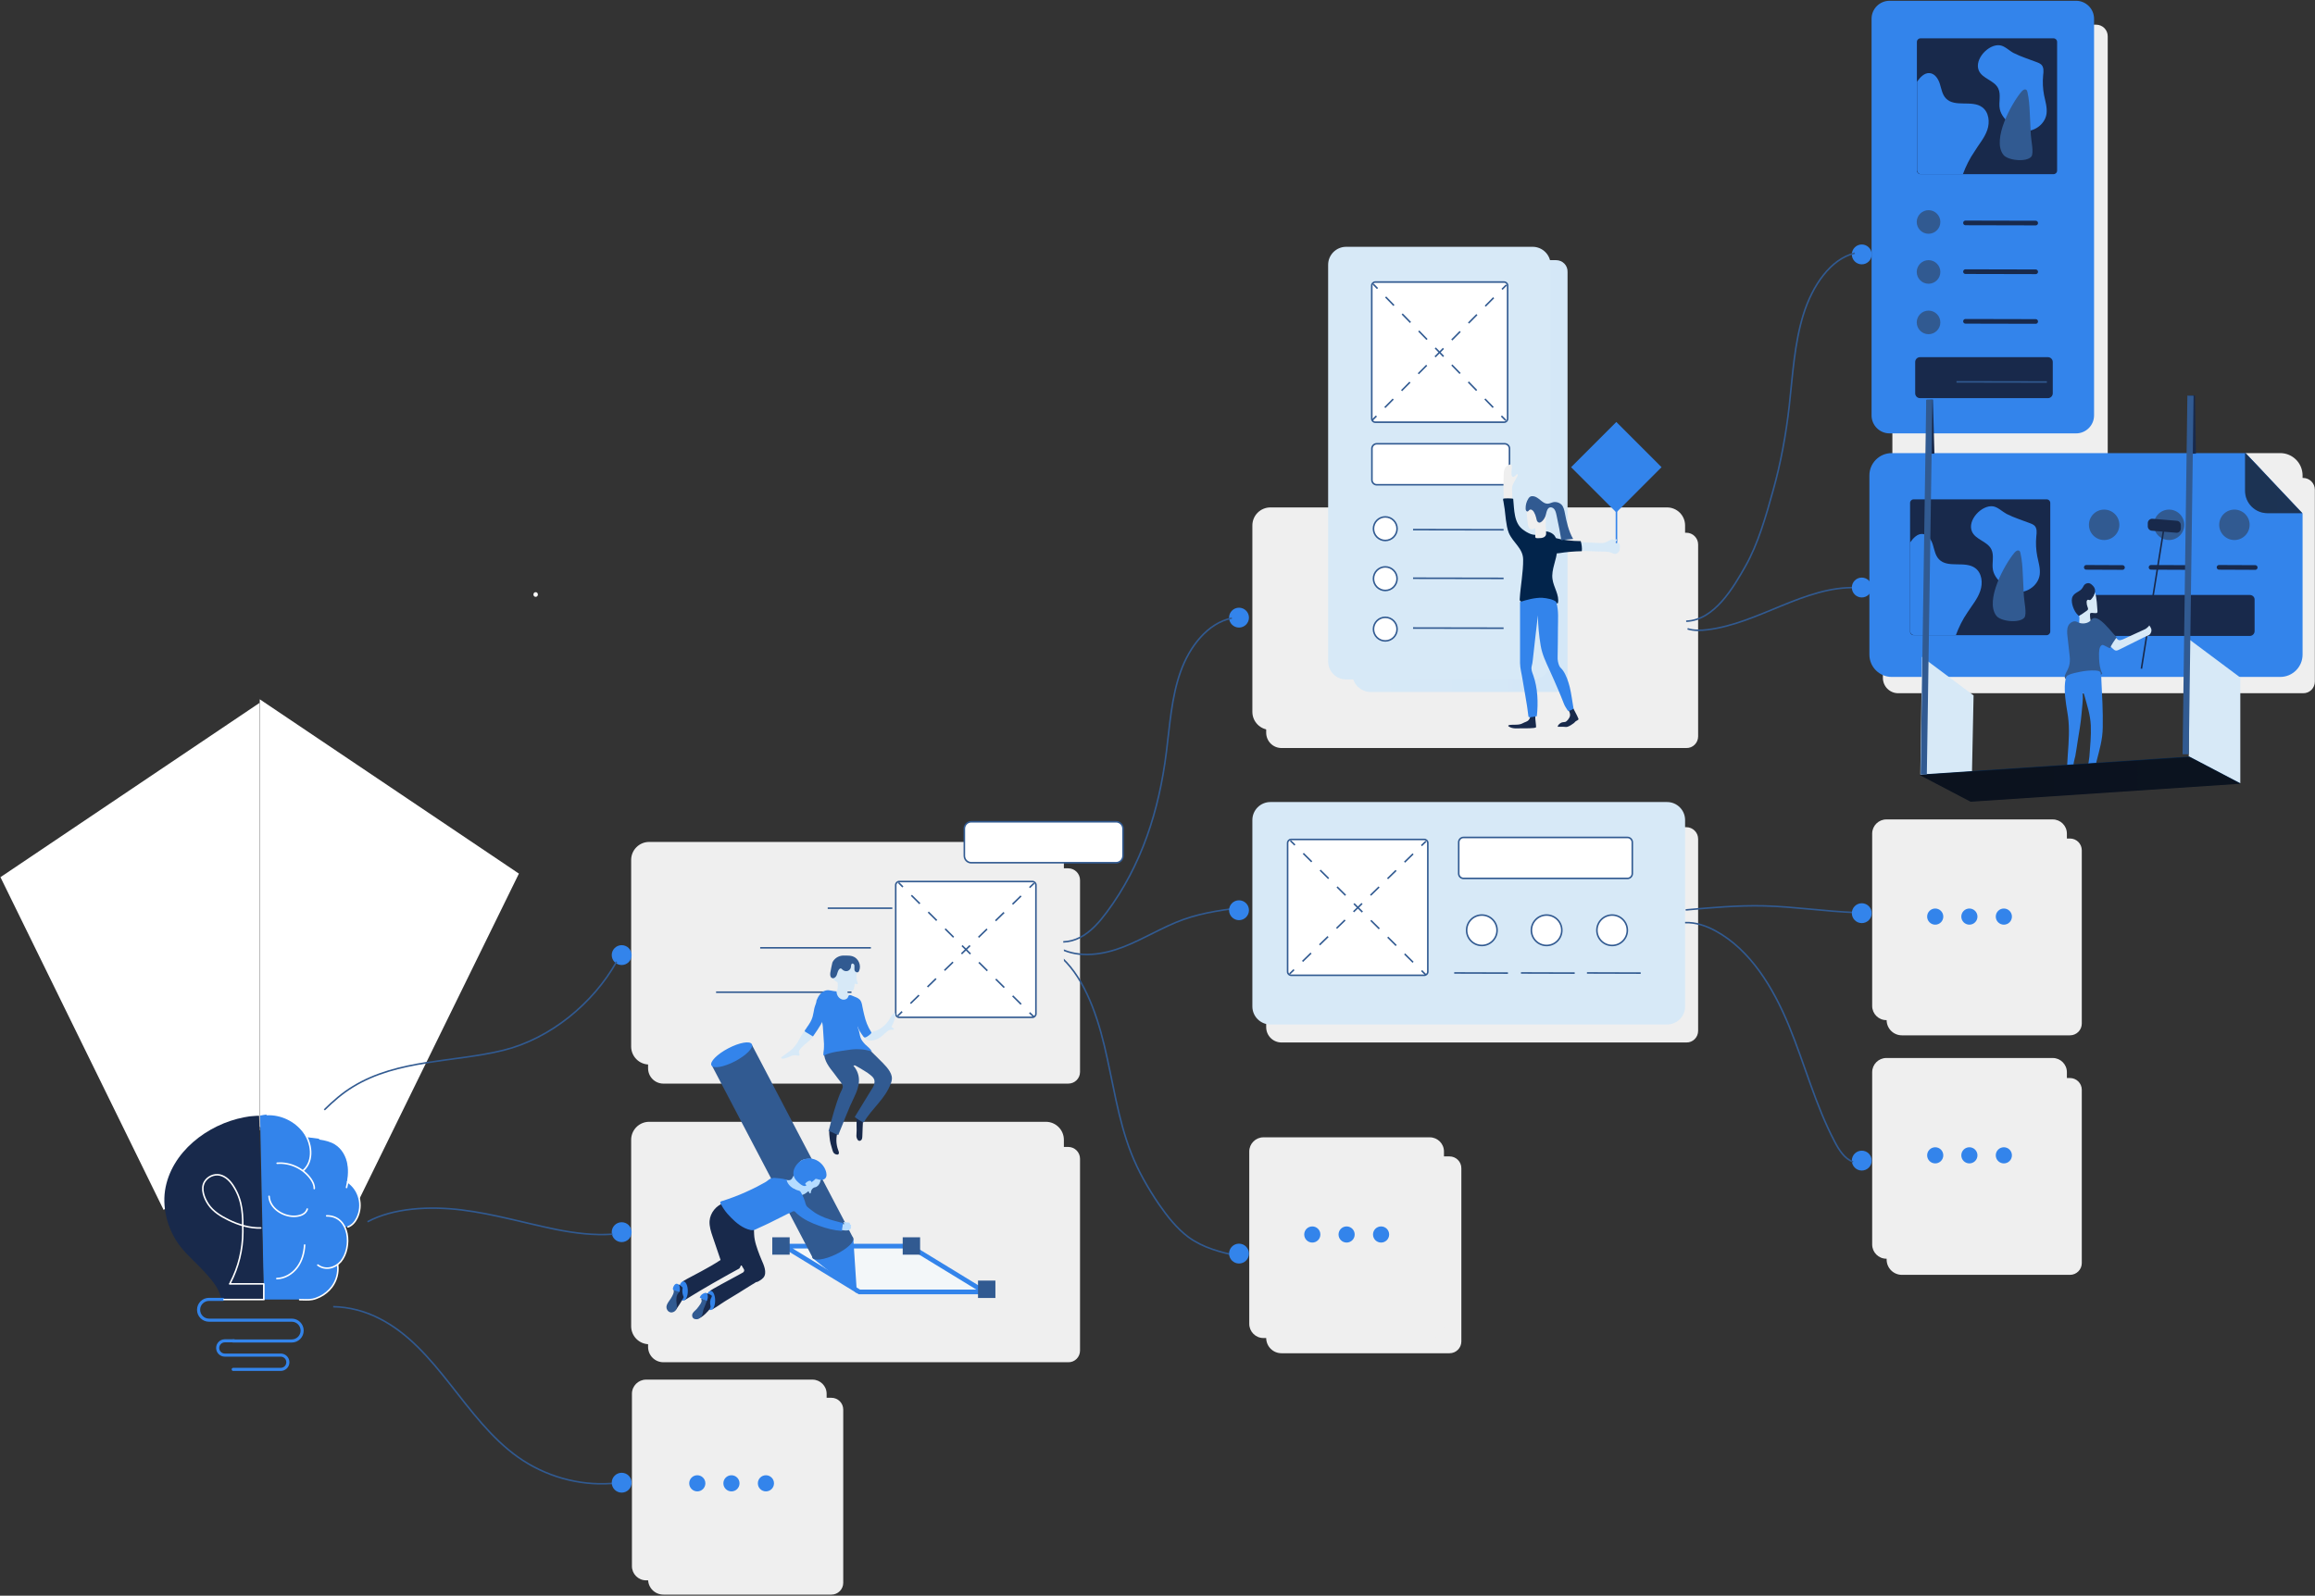 <svg width="1491" height="1028" viewBox="0 0 1491 1028" fill="none" xmlns="http://www.w3.org/2000/svg">
  <rect x="0" y="0" width="1491" height="1028" fill="#333333" stroke="none"/>
  <g clip-path="url(#clip0_1_590)">
    <path d="M229.1 777.2L334.8 561.6L334.2 562.8L167.3 450.5C167.3 451.1 167.3 451.7 167.3 452.3V725.8" fill="url(#paint0_linear_1_590)"/>
    <path d="M1093.7 474.4V350.8C1093.7 346.6 1090.3 343.2 1086.1 343.2H815.5V472C815.5 477.5 819.9 481.9 825.4 481.9H1086.1C1090.3 482 1093.7 478.6 1093.7 474.4ZM695.6 690.6V567C695.6 562.8 692.2 559.4 688 559.4H417.4V688.2C417.4 693.7 421.8 698.1 427.3 698.1H688C692.2 698.1 695.6 694.8 695.6 690.6ZM695.6 870.1V746.5C695.6 742.3 692.2 738.9 688 738.9H417.4V867.7C417.4 873.2 421.8 877.6 427.3 877.6H688C692.2 877.7 695.6 874.3 695.6 870.1ZM543.1 1019.7V908.1C543.1 903.9 539.7 900.5 535.5 900.5H417.4V1017.4C417.4 1022.9 421.8 1027.3 427.3 1027.3H535.5C539.7 1027.3 543.1 1023.9 543.1 1019.7ZM941.2 864.2V752.6C941.2 748.4 937.8 745 933.6 745H815.5V861.9C815.5 867.4 819.9 871.8 825.4 871.8H933.6C937.8 871.8 941.2 868.4 941.2 864.2ZM1340.8 813.7V702.1C1340.8 697.9 1337.4 694.5 1333.2 694.5H1215.1V811.4C1215.1 816.9 1219.5 821.3 1225 821.3H1333.2C1337.4 821.3 1340.8 817.9 1340.8 813.7ZM1340.8 659.4V547.8C1340.8 543.6 1337.4 540.2 1333.2 540.2H1215.1V657.1C1215.1 662.6 1219.5 667 1225 667H1333.2C1337.4 667 1340.8 663.6 1340.8 659.4Z" fill="#EFEFEF"/>
    <path d="M1073.7 470.2H818.2C811.8 470.2 806.6 465 806.6 458.6V338.5C806.6 332.1 811.8 326.9 818.2 326.9H1073.7C1080.1 326.9 1085.3 332.1 1085.3 338.5V458.6C1085.3 465 1080.1 470.2 1073.7 470.2ZM1350 15.9H1226.4C1222.2 15.9 1218.8 19.3 1218.8 23.5V294.1H1357.5V23.5C1357.6 19.3 1354.2 15.9 1350 15.9Z" fill="#EFEFEF"/>
    <path d="M1002.2 167.6H878.6C874.4 167.6 871 171 871 175.2V434C871 440.5 876.3 445.8 882.8 445.8H1002.1C1006.3 445.8 1009.6 442.4 1009.6 438.3V175.3C1009.8 171 1006.4 167.6 1002.2 167.6Z" fill="url(#paint1_linear_1_590)"/>
    <path d="M1490.9 439.1V315.5C1490.9 311.3 1487.5 307.9 1483.3 307.9H1212.7V436.7C1212.7 442.2 1217.1 446.6 1222.6 446.6H1483.3C1487.5 446.7 1490.9 443.3 1490.9 439.1ZM1093.7 664.1V540.5C1093.7 536.3 1090.3 532.9 1086.1 532.9H815.5V661.7C815.5 667.2 819.9 671.6 825.4 671.6H1086.1C1090.3 671.7 1093.7 668.3 1093.7 664.1Z" fill="#EFEFEF"/>
    <path d="M1205.4 267.6V12.1C1205.4 5.7 1210.6 0.5 1217 0.5H1337.1C1343.5 0.5 1348.7 5.7 1348.7 12.1V267.6C1348.7 274 1343.5 279.2 1337.1 279.2H1217C1210.6 279.2 1205.4 274 1205.4 267.6Z" fill="#3384EB"/>
    <path d="M1265.9 143.6L1311.1 143.7M1265.9 175L1311.1 175.1M1265.9 207L1311.1 207.1" stroke="#18294B" stroke-width="3" stroke-linecap="round" stroke-linejoin="round"/>
    <path d="M1236.6 256.5H1319C1320.7 256.5 1322.1 255.1 1322.1 253.4V233.2C1322.1 231.5 1320.7 230.1 1319 230.1H1236.6C1234.9 230.1 1233.5 231.5 1233.5 233.2V253.4C1233.5 255.1 1234.9 256.5 1236.6 256.5Z" fill="#18294B"/>
    <path d="M1242.1 150.6C1246.3 150.6 1249.7 147.197 1249.7 143C1249.7 138.803 1246.3 135.4 1242.1 135.4C1237.9 135.4 1234.5 138.803 1234.5 143C1234.5 147.197 1237.9 150.6 1242.1 150.6Z" fill="#315A91"/>
    <path d="M1242.1 182.8C1246.3 182.8 1249.7 179.397 1249.7 175.2C1249.7 171.003 1246.3 167.6 1242.1 167.6C1237.9 167.6 1234.5 171.003 1234.5 175.2C1234.5 179.397 1237.9 182.8 1242.1 182.8Z" fill="#315A91"/>
    <path d="M1242.1 215.3C1246.3 215.3 1249.7 211.897 1249.7 207.7C1249.7 203.503 1246.3 200.1 1242.1 200.1C1237.9 200.1 1234.5 203.503 1234.5 207.7C1234.5 211.897 1237.9 215.3 1242.1 215.3Z" fill="#315A91"/>
    <path d="M682.8 611.1C695.4 617.4 710.5 615.1 723.6 610C736.7 604.9 748.8 597.2 762.1 592.4C775.5 587.6 789.6 585.9 803.7 584.2M681.4 614.9C697 627.5 705.8 650.8 711.3 673.8C716.8 696.8 720 721 728.4 742.5C733.1 754.6 739.5 765.6 746.4 775.8C752 783.9 758.1 791.5 765.3 796.9C775 804 786.1 806.7 797.1 809.1" stroke="#315A91"/>
    <path d="M1483 306.3C1483 298.3 1476.5 291.9 1468.6 291.9H1446.2L1483 330.8V306.3Z" fill="#EFEFEF"/>
    <path d="M1446.3 291.9H1218.4C1210.4 291.9 1204 298.4 1204 306.3V421.7C1204 429.7 1210.5 436.1 1218.4 436.1H1468.6C1476.6 436.1 1483 429.6 1483 421.7V330.8L1446.3 291.9Z" fill="#3384EB"/>
    <path d="M673.6 866H418.1C411.7 866 406.5 860.8 406.5 854.4V734.3C406.5 727.9 411.7 722.7 418.1 722.7H673.6C680 722.7 685.2 727.9 685.2 734.3V854.4C685.2 860.7 680 866 673.6 866ZM673.6 685.8H418.1C411.7 685.8 406.5 680.6 406.5 674.2V554C406.5 547.6 411.7 542.4 418.1 542.4H673.6C680 542.4 685.2 547.6 685.2 554V674.1C685.2 680.6 680 685.8 673.6 685.8Z" fill="#EFEFEF"/>
    <path d="M1073.7 660H818.2C811.8 660 806.6 654.8 806.6 648.4V528.3C806.6 521.9 811.8 516.7 818.2 516.7H1073.7C1080.1 516.7 1085.3 521.9 1085.3 528.3V648.4C1085.3 654.8 1080.1 660 1073.7 660Z" fill="#D7E9F7"/>
    <path d="M170 837.2H194.6H192.8C195.5 837.2 198.4 837.5 201 837C202.7 836.7 204.3 836 205.8 835.3C208.9 833.8 211.5 831.6 213.5 829C216.5 825 217.9 819.9 217.3 815L217.2 814.5C217.9 814 218.6 813.3 219.2 812.6C221.6 809.7 222.9 806 223.4 802.3C223.9 798.6 224.1 794 222 790.8C222.7 790.5 223.4 790.3 224.2 790C226.8 789 228.6 787 229.8 784.5C231.8 780.5 232.3 775.8 231.1 771.5C230 767.4 227.4 763.7 223.9 761.3H223.8C224.5 757.5 224.7 753.6 224 749.8C223.1 744.7 220.4 739.8 215.8 736.9C212.9 735 209.3 734.1 205.8 733.7H206.1L197.5 732.6H197.4C196.8 731.3 196 730.1 195.2 729C189.8 721.9 180.8 717.5 171.8 718C170.3 718.1 169 718.5 167.5 718.7L170 837.2Z" fill="#3384EB"/>
    <path d="M523.3 1018.1H416.1C411.1 1018.1 407 1014 407 1009V897.9C407 892.9 411.1 888.8 416.1 888.8H523.3C528.3 888.8 532.4 892.9 532.4 897.9V1009C532.4 1014 528.3 1018.1 523.3 1018.1Z" fill="#EFEFEF"/>
    <path d="M105.4 779.5L-0.3 563.9L0.3 565.1L167.2 452.8C167.2 453.4 167.2 454 167.2 454.6V728.1" fill="url(#paint2_linear_1_590)"/>
    <path d="M461.2 639.2H548.4ZM489.6 610.6H560.9ZM533.1 585.1H574.7ZM936.6 626.8L971.2 626.9ZM979.6 626.8L1014.2 626.9ZM1022.1 626.8L1056.7 626.9Z" fill="white"/>
    <path d="M461.2 639.2H548.4M489.6 610.6H560.9M533.1 585.1H574.7M936.6 626.8L971.2 626.9M979.6 626.8L1014.2 626.9M1022.1 626.8L1056.7 626.9" stroke="#315A91"/>
    <path d="M169.9 837.1L142.6 837.2C141.2 830 136.8 825.1 132 819.7C127 814.2 121.3 809.4 116.6 803.6C108.6 793.6 104.4 779.6 106.3 766.9C110.1 742.2 133.7 724.3 157.2 719.8C159.6 719.3 161.9 719 164.3 718.9C165.2 718.8 166.1 718.8 166.9 718.8L169.9 837.1Z" fill="#18294B"/>
    <path d="M178.5 749.4C186.9 748.7 195.5 752.8 200.3 759.7C201.5 761.5 202.5 763.5 202.4 765.7M173.3 770.7C173.7 778.4 182.2 783.7 189.4 783.6C192.6 783.6 196.9 782.5 197.9 778.9M178.3 823.7C183.4 823.6 188.3 820.7 191.4 816.5C194.5 812.4 195.9 807.2 196.2 802.1M204.7 815C209.5 818.6 215.8 817 219.5 812.7C226.9 803.9 225.6 783.2 210.4 783.3M172 718C180.9 717.6 190 721.9 195.4 729C200.7 735.9 202.5 747.6 195.4 754M206 733.7C209.5 734.2 213.1 735.1 216 736.9C220.6 739.8 223.3 744.7 224.2 749.8C225.1 754.9 224.4 760 223.2 765" stroke="white" stroke-linecap="round" stroke-linejoin="round"/>
    <path d="M223.9 761.4C227.5 763.8 230.1 767.5 231.2 771.7C232.4 776 231.9 780.7 229.9 784.7C228.7 787.2 226.7 789.5 224.1 790.4M193 837.3C195.7 837.3 198.6 837.6 201.2 837.1C202.9 836.8 204.5 836.1 206 835.4C209.1 833.9 211.7 831.7 213.7 829.1C216.7 825.1 218.1 820 217.5 815.1" stroke="white" stroke-linecap="round" stroke-linejoin="round"/>
    <path d="M148.3 826.5C153.6 816.4 156.4 805 156.4 793.6C156.4 783.1 156.5 774.2 150.7 764.7C148.6 761.2 145.6 757.9 141.6 757C137.9 756.2 133.8 758 131.8 761.3C129.1 765.8 131.5 771.9 134.2 775.9C137.3 780.5 142.2 783.5 147.1 785.9C153.6 789.1 160.9 791.3 167.9 791.1" stroke="white" stroke-linecap="round" stroke-linejoin="round"/>
    <path d="M664.9 655.4H579.2C577.9 655.4 576.9 654.4 576.9 653.1V570.2C576.9 568.9 577.9 567.9 579.2 567.9H664.9C666.2 567.9 667.2 568.9 667.2 570.2V653.1C667.2 654.3 666.2 655.4 664.9 655.4Z" fill="white" stroke="#315A91"/>
    <path d="M578.7 568.6L581.5 571.4" stroke="#315A91"/>
    <path d="M587 576.8L660.4 649.7" stroke="#315A91" stroke-dasharray="7.66 7.66"/>
    <path d="M663.1 652.4L666 655.2" stroke="#315A91"/>
    <path d="M666 569L663.1 571.8" stroke="#315A91"/>
    <path d="M657.6 577.2L583.8 649" stroke="#315A91" stroke-dasharray="7.64 7.64"/>
    <path d="M581 651.7L578.2 654.5" stroke="#315A91"/>
    <path d="M514 680.1C513.6 680.1 513.2 680 512.8 679.9C509.6 679.3 506.9 682.3 503.8 682C503.5 682 503.1 681.8 503.1 681.5C503.1 681.3 503.3 681.1 503.5 680.9C505.6 679.4 507.7 677.9 509.7 676.3C513.7 673.1 515.1 667.8 518.3 664C519.2 662.9 520.5 661.8 522 662C523.5 662.2 524.5 663.9 524.4 665.4C524.3 666.9 523.4 668.2 522.4 669.3C520.6 671.2 518.4 672.6 516.6 674.5C515.7 675.4 514 677.1 514.7 678.6C514.8 678.8 515 679 515 679.3C515 679.8 514.5 680.1 514 680.1C514.1 680.1 514.1 680.1 514 680.1ZM537.6 639.5C538.1 638.9 538.9 638.6 539.2 637.8C539.8 636.3 539.5 633.7 539.5 632.1C541.6 633.2 543.8 634.3 545.9 635.5C545.8 636.6 545.6 639.5 546.2 640.4C546.8 641.3 547.8 641.2 548.1 642.4C548.6 645 546.1 647.8 543.7 648.5C541.4 649.2 538.6 647.9 537.6 645.7C537.1 644.5 537 643.3 537 642C537 641.7 537 641.4 537 641C537 640.8 537.1 640.6 537.2 640.4C537.3 640.1 537.4 639.8 537.6 639.5Z" fill="#D7E9F7"/>
    <path d="M555.9 720.5C555.7 724.3 555.5 728.2 555.4 732C555.4 732.7 555.3 733.5 555 734.1C554.6 734.7 553.8 735.2 553.1 734.9C552.7 734.7 552.4 734.4 552.2 734C551.7 733.1 551.5 732.2 551.6 731.2C552 727 551.3 723.5 552 719.3C553.7 719.7 554.1 720.1 555.9 720.5ZM534.9 726.4C533.6 728.5 534.1 730.5 534.3 732.8C534.5 735.5 535.3 738.2 536.1 740.8C536.3 741.6 536.6 742.4 537.2 743C537.7 743.5 539.1 744.1 539.8 743.7C540.8 743.1 540.1 741.6 539.8 740.8C538.4 737 538.3 732.7 539.6 728.9C537.6 728 536.6 727.7 534.9 726.4Z" fill="#18294B"/>
    <path d="M562.1 664.7C562.8 664.5 563.6 664.3 564.3 664C566.8 663 569 661.4 570.8 659.4C571.8 658.3 572.6 657.1 573.3 655.9C573.8 654.9 574.5 653.8 575.4 653C576.9 651.7 576.7 654.2 576.5 655C576.2 657 575.4 659.2 574.4 660.9C574.3 661.1 574.2 661.3 574.2 661.5C574.3 662.1 575.3 662.2 575.7 662.7C575.8 662.8 575.8 662.9 575.8 663C575.8 663.1 575.7 663.2 575.6 663.2C575 663.5 574.4 663.4 573.8 663.4C573.2 663.4 572.7 663.6 572.2 663.9C571.1 664.5 570.3 665.5 569.3 666.3C568 667.5 566.4 668.9 564.7 669.5C563.5 670 562.3 670.3 561 670.4C559.7 670.5 558.4 670.1 557.4 669.3C556.8 668.8 556.4 668 556.7 667.3C556.9 666.8 557.5 666.4 558 666.2C559.3 665.4 560.7 665.1 562.1 664.7ZM539.3 626C539.5 625 539.2 623.9 539.5 622.3C539.9 620.5 541.2 618.8 542.7 617.8C543.6 617.1 544.7 616.7 545.9 616.7C548.6 616.6 550.9 619.1 551.6 621.7C552.5 625 551 628.4 551.9 631.6C552.1 632.4 552.5 633.1 552.4 633.9C552.4 634 552.4 634.1 552.3 634.1C552.2 634.1 552.2 634.1 552.1 634.1C551.7 634.1 551.3 633.9 551 633.8C550.9 633.7 550.6 633.6 550.5 633.8C550.5 633.8 550.5 633.9 550.4 634C550.2 635.2 550.3 638.3 548.6 638.2C547.4 638.2 546.2 638.1 545.1 637.6C543.7 637 542.5 636 541.4 635C540.6 634.3 540 633.4 539.2 632.7C538.7 632.3 538 632 537.5 631.6C536 630.3 535.9 629.2 537.6 628.1C538.7 627.3 539.1 626.7 539.3 626Z" fill="#D7E9F7"/>
    <path d="M550.5 719.6C552.5 721.2 554 722.2 556.3 723.1C561.8 713.7 569.9 708.3 573.7 698.1C574.3 696.6 574.7 694.9 574.3 693.3C573.4 689.2 569.1 685.3 566.2 682.4C562.1 678.3 558 674.3 553.9 670.2C553.3 669.6 552.8 669.1 552 668.7C550 667.7 547.6 668.8 545.5 668.8C542.6 668.8 539.8 668.7 536.9 669.6C534.4 670.3 532.2 671.3 531.3 673.8C530.4 676.3 530.5 679.3 531.3 681.9C532.8 686.8 536.7 690.5 539.5 694.6C540.4 695.9 542.7 698.2 542.8 699.8C542.9 701.2 541.5 703.3 541 704.6C537.9 712.4 535.8 720.5 533.7 728.6C533.6 728.8 533.2 729 533.3 728.8C533.4 728.6 533.7 728.6 533.9 728.7C536 729.2 537.2 730.4 539.9 731.2C543.3 723.1 546.3 714.6 550.2 706.7C553.5 699.9 555.1 693.1 549.7 686.6C549.7 686.1 550.2 686.8 550.3 686.3C550.3 685.9 558.1 690.6 558.7 691.1C561.2 693.1 564 694.5 563.1 698.2C562.7 699.9 561.7 701.4 560.7 702.9L550.5 719.6Z" fill="#315A91"/>
    <path d="M519.8 661.7C521.3 659.6 522.7 657.5 523.4 654.9C523.9 653.1 524.1 651.3 524.5 649.5C524.8 648 525.9 646 525.9 644.5C527 641.8 528.8 638.9 531.8 638.1C534.1 637.5 536.2 638.6 538.4 638.7C538.5 638.7 538.6 638.7 538.7 638.8C538.8 638.9 538.8 639 538.8 639.1C538.9 640.5 539.5 641.9 540.5 642.8C541.5 643.8 543 644.3 544.3 643.9C545 643.7 545.5 643.4 545.9 642.9C546.2 642.5 546.4 641.5 546.8 641.2C547.5 640.7 549.2 641.6 549.9 641.9C551.2 642.4 552.4 642.8 553.5 643.8C554.8 644.9 555.1 646.7 555.4 648.3C555.7 650.1 556.2 652 556.6 653.8C557.5 657.8 558.9 661.4 561.1 664.9C561.2 665 561.3 665.2 561.2 665.3C561.2 665.4 561.1 665.5 561.1 665.6C560.4 666.5 559.5 667.2 558.5 667.8C557.6 668.3 556.8 668.8 556.1 667.8C554.5 665.7 553.1 663.6 552.3 661.1C552.3 661.6 552.5 662.2 552.7 662.7C553.5 664.5 553.6 666.5 554.2 668.3C554.7 670 556 671.5 557.2 672.8C558.7 674.3 560.6 675.5 561.5 677.4C561.5 677.3 558.5 676.6 558 676.5C555.9 676 553.5 675.9 551.3 675.9C549.6 675.9 547.9 676.2 546.3 676.4C541.3 677.2 534.9 677.7 530.4 680.1C530.1 678.9 530.6 677.6 530.6 676.4C530.7 675.1 530.7 673.8 530.7 672.5C530.6 669.9 530.3 667.4 530.2 664.8C530 662.7 530.1 660.1 529.3 658.1C529.6 658.8 528 661.1 527.6 661.7C526.4 663.8 524.9 665.7 523.6 667.7C523.6 667.7 519.2 665.1 518.8 664.8C518.6 664.6 518.3 664.5 518.3 664.2C518.3 664 518.4 663.8 518.5 663.6C518.9 663.1 519.4 662.4 519.8 661.7Z" fill="#3384EB"/>
    <path d="M536.1 620.1C537.1 617.9 539.2 616.3 541.5 615.8C542.7 615.5 544 615.6 545.3 615.6C546.6 615.6 548 615.7 549.2 616.1C552.9 617.3 554.9 622 553.3 625.5C553.2 625.7 553.1 626 552.8 626.2C552.1 626.8 550.9 626.2 550.5 625.4C550 624.4 550.6 622.1 550.1 621.4C549 620.1 548.1 620.8 548.1 622.6C548.1 623.9 547.2 625.1 546 625.5C544.8 625.9 543.4 625.5 542.5 624.6C542.2 624.3 542 624 541.6 623.9C541.2 623.8 540.8 624.1 540.5 624.4C539.6 625.4 539.4 626.9 538.9 628.2C538.4 629.5 537 630.7 535.7 630C534.6 629.4 534.6 627.8 534.8 626.5C535.2 624.3 535.6 622.2 536.1 620.1Z" fill="#315A91"/>
    <path d="M634.2 832.3H552L503.7 802.8H585.9L634.2 832.3Z" fill="#F3F7F9"/>
    <path fill-rule="evenodd" clip-rule="evenodd" d="M634.2 832.3H553.5L505.2 802.8H585.9L634.2 832.3Z" stroke="#3384EB" stroke-width="3"/>
    <path d="M484.304 673.206L458.618 686.673L523.773 810.937L549.458 797.47L484.304 673.206Z" fill="#315A91"/>
    <path d="M473.408 683.693C480.598 679.922 485.45 675.002 484.245 672.703C483.04 670.405 476.233 671.597 469.043 675.367C461.852 679.138 457 684.058 458.205 686.357C459.411 688.656 466.217 687.463 473.408 683.693Z" fill="#3384EB"/>
    <path d="M551.9 833.2L523.2 810.4L549.6 798.2L551.9 833.2Z" fill="#3384EB"/>
    <path d="M489.3 825C491.1 823.9 492.6 822.7 492.8 820.3C493.2 816.5 490.4 811.9 489.2 808.5C487.6 804.2 485.9 799.8 485.7 795.2C485.5 790.3 485.9 784.2 481.2 781.2C478.4 779.4 475.7 778.1 473 776.2C470.7 774.5 469.3 774 466.5 774.9C461.4 776.4 457.4 781.3 457 786.6C456.8 790.1 457.9 793.5 459 796.7C460.7 801.7 462.4 806.7 464.1 811.7C460.1 814.4 455.9 816.7 451.7 819C447.8 821.2 443.7 823.1 439.9 825.4C439.8 825.5 439.7 825.5 439.7 825.6C439.6 825.8 439.7 825.9 439.7 826.1C440 827 440.3 828 440.4 828.9C440.5 829.7 440.8 830.5 440.9 831.3C441.1 833.3 441.1 835.2 440.8 837.2C440.7 837.9 441.3 837.4 441.6 837.2C442 836.9 442.5 836.7 442.9 836.4C443.8 835.9 444.6 835.4 445.5 834.8C450 832.1 454.4 829.4 459 826.8C462.3 824.9 465.6 823.1 468.9 821.2C471.2 819.9 473.5 818.7 475.8 817.4C476 817.3 476.2 817.2 476.3 817C476.8 816.4 477.1 815.3 477.4 814.7C477.9 815.7 478.4 816.6 479 817.5C479.6 818.3 479.3 819.3 478.5 819.8C476.8 820.8 475.1 821.7 473.4 822.6C473.3 822.6 473.3 822.7 473.2 822.7C470.8 824 457.5 831.1 457.4 831.6C457.3 831.9 457.8 832.3 457.9 832.5C458.4 833.4 458.5 834.3 458.7 835.3C459.1 837.8 459.2 840.3 458.7 842.8C458.7 842.9 458.5 843.4 458.6 843.5C458.7 843.7 459 843.4 459.2 843.3C459.8 842.9 460.4 842.6 461 842.2C462.2 841.5 463.3 840.7 464.5 839.9C467.9 837.6 471.5 835.6 475 833.4C478.1 831.5 481.2 829.5 484.3 827.6C485.2 827.1 486.1 826.6 486.9 826C487.8 825.9 488.6 825.5 489.3 825Z" fill="#18294B"/>
    <path d="M538.426 808.059C545.683 804.544 550.649 799.801 549.517 797.465C548.386 795.129 541.585 796.084 534.328 799.599C527.071 803.114 522.106 807.857 523.237 810.193C524.369 812.529 531.169 811.574 538.426 808.059Z" fill="#315A91"/>
    <path d="M528.1 761.8C528.4 761 528.5 760.1 529.1 759.4C530.2 758.2 531.8 758.1 531.9 756.1C531.9 755.3 531.7 754.5 531.4 753.8C529.3 749 524.6 745.7 518.9 746.7C517.8 746.9 516.8 747.2 515.9 747.8C513.5 749.6 513.5 752.9 512.3 755.3C511.6 756.6 510.9 757.9 510.1 759.2C509.1 760.9 507 760.3 505.2 759.9C505.2 759.9 505.8 762 506 762.2C506.4 763 506.9 763.6 507.5 764.2C508.2 764.9 509.1 765.9 510.2 766C510.6 766 511 765.9 511.4 766C511.7 766.1 511.9 766.2 512.1 766.4C512.6 766.8 513 767.2 513.3 767.7C513.7 768.2 513.8 768.7 514.2 769.2C514.4 769.5 514.7 769.9 515.1 770C515.5 770.1 516 770 516.4 769.9C518.1 769.4 519.1 768.7 520.4 767.6C520.5 767.5 520.6 767.4 520.7 767.5C520.8 767.5 520.8 767.6 520.9 767.7C521.1 768.1 521.2 769 521.9 768.8C522.4 768.6 522.2 768 522.3 767.7C522.6 766.4 523.4 765.2 524.9 764.9C526.5 764.6 527.7 763.1 528.1 761.8Z" fill="#B6DCFF"/>
    <path d="M518.7 764C518.9 763.9 519.5 763.8 519.3 763.4C519.2 763.2 519.1 763.2 518.9 763.1C518.8 763 518.6 762.9 518.6 762.7C518.6 762.6 518.7 762.5 518.7 762.4C519.3 761.6 521.4 760 522.4 761C522.6 761.2 522.7 761.4 522.6 761.7C523.2 761.2 523.9 760.7 524.5 760.2C524.8 759.9 524.9 759.6 525.3 759.5C526.1 759.3 527.4 760.1 528.3 760.1C534.3 760.4 532.4 754 530.2 751.1C525.2 744.3 515.5 744.8 511.8 752.4C510.1 756 511.1 759.1 514.1 761.7C515 762.5 515.9 763.3 517 763.8C517.6 764 518.2 764.2 518.7 764Z" fill="#3384EB"/>
    <path d="M542.1 792.2C542.1 792.3 542.1 792.4 542.1 792.4C542.1 792.5 542.2 792.5 542.3 792.5C543.8 792.7 545.3 792.9 546.8 792.5C547.1 792.4 547.3 792.2 547.4 792C547.5 791.9 547.6 791.7 547.7 791.7C547.8 791.6 548 791.5 548.1 791.4C548.2 791.3 548.1 791 548.1 790.9C548.1 790.8 548 790.6 548 790.4C548 790 548.4 789.6 548.1 789.2C547.9 789 547.6 789 547.5 788.8C547.5 788.7 547.4 788.6 547.4 788.5C547.4 788.2 547.3 787.8 547 787.7C546.9 787.6 546.7 787.6 546.6 787.6C545.5 787.5 544.3 787.4 543.2 787.3C543.2 787.7 543.4 788.1 543.7 788.4C544.1 788.8 543.6 788.6 543.3 788.6C543 788.5 542.8 788.6 542.6 788.9C542.2 789.6 542.2 791.4 542.1 792.2Z" fill="#B6DCFF"/>
    <path d="M542.3 793C537.2 792.7 532.2 791.4 527.4 789.6C522.6 787.9 517.7 785.7 513.8 782.3C513.6 782.1 513.4 781.9 513.1 781.7C512.7 781.3 512 780.4 511.4 780.3C510.8 780.2 509.8 780.9 509.3 781.1C507.7 781.8 506.2 782.5 504.7 783.3C501.6 784.8 498.6 786.4 495.5 787.9C493.3 789 491 790 488.8 791C486.7 791.9 485.8 792.9 483.3 792.4C478.5 791.4 474.1 787.8 470.8 784.4C469.2 782.8 467.7 781.1 466.4 779.2C465.8 778.4 465.3 777.5 464.8 776.6C464.5 776.1 463.7 775.1 463.9 774.5C464.1 773.8 465.6 773.6 466.2 773.4C467.2 773.1 468.1 772.7 469.1 772.4C474.1 770.7 478.9 768.7 483.7 766.4C486.1 765.3 488.4 764.1 490.7 762.8C491.8 762.2 493.1 761.6 494.1 760.8C494.9 760.2 495.5 759.6 496.6 759.2C497.5 758.9 498.5 758.7 499.5 758.9C501.1 759.1 502.5 759.1 504.1 759.4C505.1 759.6 505.6 759.8 506.6 760C507.2 763.3 510.2 765.6 513.3 766.7C513.8 766.9 514.6 767 515.1 767.3C515.7 767.7 516 768.6 516.4 769.2C517.2 770.7 517.9 772.2 518.4 773.9C518.6 774.7 518.8 775.5 519.1 776.2C519.6 777.4 520.4 777.9 521.3 778.6C522.5 779.5 523.6 780.4 524.9 781.3C529 783.9 533.6 785.5 538.2 786.7C539 786.9 539.8 787.1 540.5 787.3C540.9 787.5 541.3 787.5 541.7 787.6C542.1 787.7 542.5 787.8 543 787.9C542.9 788.1 542.6 789.6 542.6 790.1C542.5 790.5 542.5 790.8 542.4 791.2C542.5 791.2 542.2 793 542.3 793Z" fill="#3384EB"/>
    <path d="M457.7 844C459.302 844 460.6 841.224 460.6 837.8C460.6 834.376 459.302 831.6 457.7 831.6C456.098 831.6 454.8 834.376 454.8 837.8C454.8 841.224 456.098 844 457.7 844Z" fill="#3384EB"/>
    <path d="M440.1 837.9C441.702 837.9 443 835.124 443 831.7C443 828.276 441.702 825.5 440.1 825.5C438.498 825.5 437.2 828.276 437.2 831.7C437.2 835.124 438.498 837.9 440.1 837.9Z" fill="#3384EB"/>
    <path d="M435.1 844.2C436.7 841.8 438.8 838.7 440.1 836.2C440.2 836 440.3 835.9 440.3 835.7C440.3 835.4 440.2 835.2 440.1 835C439.5 833.5 439.3 831.8 439.6 830.1C439.6 829.9 439.7 829.7 439.6 829.5C439.5 829.3 439.4 829.2 439.3 829.1C438.6 828.5 437.8 827.9 437.1 827.4C435.5 831.6 434.4 836 434.6 840.5C434.5 841.5 434.3 843.3 435.1 844.2ZM454.8 833C455.4 833.4 456.2 833.5 456.9 833.8C457.8 834.3 458.9 834.5 458.3 835.6C457.3 837.3 457.1 839.4 457.6 841.3C457.8 841.9 457.6 842.2 457.4 842.8C456.7 844.4 451.8 849.2 450.1 849.2C450 849.2 449.9 849.2 449.8 849.1C449.7 849 449.7 848.9 449.7 848.8C449.7 848.2 449.9 847.7 450.1 847.2L454.8 833Z" fill="#18294B"/>
    <path d="M451.4 836.5C451.8 837 451.9 837.6 451.9 838.2C451.8 838.9 451.4 839.5 451.1 840.1C450.4 841.2 449.6 842.2 448.8 843.2C447.8 844.4 446 845.4 445.8 847.1C445.6 849.5 447.6 850.2 449.5 849.8C450.4 849.6 451.1 848.8 451.7 848.1C452.5 847.1 452.5 846 452.8 844.8C453 843.5 453.6 842.3 454.1 841.1C454.2 840.8 455.5 837.5 455.4 837.5L451.4 836.5ZM433.7 830.5C434.6 832.5 433 835 432 836.6C430.6 838.8 428.1 841.3 429.8 844C430.4 845 431.6 845.7 432.8 845.5C434 845.3 435 844.7 435.5 843.5C436.4 841.7 435.6 839.7 435.6 837.7C435.6 836.5 435.7 835.2 436.2 834.1C436.5 833.4 437.8 832.4 437.3 831.5L433.7 830.5Z" fill="#315A91"/>
    <path d="M437.9 830.4C437.9 830.2 437.9 830.1 437.9 830.1C437.8 829.4 437.8 828.6 437.4 828C437 827.3 436 826.8 435.3 827.1C434.8 827.3 434.5 827.7 434.2 828.1C433.7 828.9 433.3 829.8 433.4 830.7C433.4 830.8 434.3 831.2 434.4 831.3C434.7 831.5 437 832.2 437.7 832.3C437.8 832.2 437.9 831 437.9 830.4ZM455.2 838.1C455.9 836.8 456.1 835.3 455.7 833.9C455.6 833.7 455.6 833.5 455.4 833.3C455 832.9 454.3 832.8 453.8 833C452.4 833.4 451.1 834.5 450.7 835.9V836L455.2 838.1Z" fill="#3384EB"/>
    <path d="M508.6 797.1H497.4V808.3H508.6V797.1Z" fill="#315A91"/>
    <path d="M592.6 797.1H581.4V808.3H592.6V797.1Z" fill="#315A91"/>
    <path d="M641.1 825H629.9V836.2H641.1V825Z" fill="#315A91"/>
    <path d="M214.6 841.8C224.8 842 234.9 844.6 244.1 849.3C281.5 868 299.2 914.3 333.6 938.7C351.1 951.1 372.7 957.2 393.8 955.7C394 955.7 394.3 955.7 394.5 955.6" stroke="#315A91"/>
    <path d="M400.4 800.2C403.935 800.2 406.8 797.335 406.8 793.8C406.8 790.265 403.935 787.4 400.4 787.4C396.865 787.4 394 790.265 394 793.8C394 797.335 396.865 800.2 400.4 800.2Z" fill="#3384EB"/>
    <path d="M400.4 961.6C403.935 961.6 406.8 958.735 406.8 955.2C406.8 951.665 403.935 948.8 400.4 948.8C396.865 948.8 394 951.665 394 955.2C394 958.735 396.865 961.6 400.4 961.6Z" fill="#3384EB"/>
    <path d="M400.4 621.7C403.935 621.7 406.8 618.835 406.8 615.3C406.8 611.765 403.935 608.9 400.4 608.9C396.865 608.9 394 611.765 394 615.3C394 618.835 396.865 621.7 400.4 621.7Z" fill="#3384EB"/>
    <path d="M236.7 787.1C253.2 778.2 276.6 776.9 297.5 779.5C318.4 782.1 338.1 788 358.4 792.1C370 794.4 382.7 796 394.5 795.1M208.9 715C214.5 709.5 220.5 704.2 227.3 700.1C256.3 682.3 292.2 684.5 324.3 676.6C354.5 669.1 382.1 646.3 397.1 619.6" stroke="#315A91"/>
    <path d="M798 404.3C801.535 404.3 804.4 401.435 804.4 397.9C804.4 394.365 801.535 391.5 798 391.5C794.465 391.5 791.6 394.365 791.6 397.9C791.6 401.435 794.465 404.3 798 404.3Z" fill="#3384EB"/>
    <path d="M449.1 960.8C451.972 960.8 454.3 958.472 454.3 955.6C454.3 952.728 451.972 950.4 449.1 950.4C446.228 950.4 443.9 952.728 443.9 955.6C443.9 958.472 446.228 960.8 449.1 960.8Z" fill="#3384EB"/>
    <path d="M471.1 960.8C473.972 960.8 476.3 958.472 476.3 955.6C476.3 952.728 473.972 950.4 471.1 950.4C468.228 950.4 465.9 952.728 465.9 955.6C465.9 958.472 468.228 960.8 471.1 960.8Z" fill="#3384EB"/>
    <path d="M493.3 960.8C496.172 960.8 498.5 958.472 498.5 955.6C498.5 952.728 496.172 950.4 493.3 950.4C490.428 950.4 488.1 952.728 488.1 955.6C488.1 958.472 490.428 960.8 493.3 960.8Z" fill="#3384EB"/>
    <path d="M920.9 862H813.7C808.7 862 804.6 857.9 804.6 852.9V741.8C804.6 736.8 808.7 732.7 813.7 732.7H920.9C925.9 732.7 930 736.8 930 741.8V852.9C930.1 857.9 926 862 920.9 862Z" fill="#EFEFEF"/>
    <path d="M845.2 800.5C848.072 800.5 850.4 798.172 850.4 795.3C850.4 792.428 848.072 790.1 845.2 790.1C842.328 790.1 840 792.428 840 795.3C840 798.172 842.328 800.5 845.2 800.5Z" fill="#3384EB"/>
    <path d="M867.3 800.5C870.172 800.5 872.5 798.172 872.5 795.3C872.5 792.428 870.172 790.1 867.3 790.1C864.428 790.1 862.1 792.428 862.1 795.3C862.1 798.172 864.428 800.5 867.3 800.5Z" fill="#3384EB"/>
    <path d="M889.5 800.5C892.372 800.5 894.7 798.172 894.7 795.3C894.7 792.428 892.372 790.1 889.5 790.1C886.628 790.1 884.3 792.428 884.3 795.3C884.3 798.172 886.628 800.5 889.5 800.5Z" fill="#3384EB"/>
    <path d="M1322.1 657.2H1214.9C1209.9 657.2 1205.8 653.1 1205.8 648.1V537C1205.8 532 1209.9 527.9 1214.9 527.9H1322.1C1327.1 527.9 1331.2 532 1331.2 537V648.1C1331.2 653.1 1327.1 657.2 1322.1 657.2Z" fill="#EFEFEF"/>
    <path d="M1246.4 595.7C1249.27 595.7 1251.6 593.372 1251.6 590.5C1251.6 587.628 1249.27 585.3 1246.4 585.3C1243.53 585.3 1241.2 587.628 1241.2 590.5C1241.2 593.372 1243.53 595.7 1246.4 595.7Z" fill="#3384EB"/>
    <path d="M1268.4 595.7C1271.27 595.7 1273.6 593.372 1273.6 590.5C1273.6 587.628 1271.27 585.3 1268.4 585.3C1265.53 585.3 1263.2 587.628 1263.2 590.5C1263.2 593.372 1265.53 595.7 1268.4 595.7Z" fill="#3384EB"/>
    <path d="M1290.6 595.7C1293.47 595.7 1295.8 593.372 1295.8 590.5C1295.8 587.628 1293.47 585.3 1290.6 585.3C1287.73 585.3 1285.4 587.628 1285.4 590.5C1285.4 593.372 1287.73 595.7 1290.6 595.7Z" fill="#3384EB"/>
    <path d="M1322.1 810.9H1214.9C1209.9 810.9 1205.8 806.8 1205.8 801.8V690.7C1205.8 685.7 1209.9 681.6 1214.9 681.6H1322.1C1327.1 681.6 1331.2 685.7 1331.2 690.7V801.8C1331.2 806.8 1327.1 810.9 1322.1 810.9Z" fill="#EFEFEF"/>
    <path d="M1246.4 749.5C1249.27 749.5 1251.6 747.172 1251.6 744.3C1251.6 741.428 1249.27 739.1 1246.4 739.1C1243.53 739.1 1241.2 741.428 1241.2 744.3C1241.2 747.172 1243.53 749.5 1246.4 749.5Z" fill="#3384EB"/>
    <path d="M1268.4 749.5C1271.27 749.5 1273.6 747.172 1273.6 744.3C1273.6 741.428 1271.27 739.1 1268.4 739.1C1265.53 739.1 1263.2 741.428 1263.2 744.3C1263.2 747.172 1265.53 749.5 1268.4 749.5Z" fill="#3384EB"/>
    <path d="M1290.6 749.5C1293.47 749.5 1295.8 747.172 1295.8 744.3C1295.8 741.428 1293.47 739.1 1290.6 739.1C1287.73 739.1 1285.4 741.428 1285.4 744.3C1285.4 747.172 1287.73 749.5 1290.6 749.5Z" fill="#3384EB"/>
    <path d="M175.4 873C163.8 873 144.8 873 144.8 873C142.3 873 140.2 871 140.2 868.4C140.2 865.9 142.2 863.8 144.8 863.8C144.8 863.8 147.2 863.8 150.7 863.8M150.2 882.2C161.8 882.2 180.8 882.2 180.8 882.2C183.3 882.2 185.4 880.2 185.4 877.6C185.4 875.1 183.4 873 180.8 873C180.8 873 178.4 873 174.9 873" stroke="#3384EB" stroke-width="2" stroke-linecap="round" stroke-linejoin="round"/>
    <path d="M150 863.9C165.6 863.9 187.9 863.9 187.9 863.9C191.6 863.9 194.6 860.9 194.6 857.2C194.6 853.5 191.6 850.5 187.9 850.5C187.9 850.5 184.5 850.5 179.3 850.5C162.3 850.5 134.6 850.5 134.6 850.5C130.9 850.5 127.9 847.5 127.9 843.8C127.9 840.1 130.9 837.1 134.6 837.1C134.6 837.1 138 837.1 143.2 837.1C143.2 837.1 143.4 837.1 143.5 837.1" stroke="#3384EB" stroke-width="2" stroke-linecap="round" stroke-linejoin="round"/>
    <path d="M144.3 837.2C147.4 837.2 158.8 837.2 170 837.2M169.9 837.2V827.2M147.9 827.1H169.8" stroke="white" stroke-linecap="round" stroke-linejoin="round"/>
    <path d="M718.8 529.4H625.6C623.1 529.4 621.1 531.4 621.1 533.9V551.3C621.1 553.8 623.1 555.8 625.6 555.8H718.8C721.3 555.8 723.3 553.8 723.3 551.3V533.9C723.3 531.4 721.3 529.4 718.8 529.4ZM917.3 628.3H831.6C830.3 628.3 829.3 627.3 829.3 626V543.1C829.3 541.8 830.3 540.8 831.6 540.8H917.3C918.6 540.8 919.6 541.8 919.6 543.1V626C919.6 627.3 918.6 628.3 917.3 628.3Z" fill="white" stroke="#315A91"/>
    <path d="M831.1 541.6L834 544.4" stroke="#315A91"/>
    <path d="M839.4 549.8L912.8 622.6" stroke="#315A91" stroke-dasharray="7.66 7.66"/>
    <path d="M915.6 625.3L918.4 628.1" stroke="#315A91"/>
    <path d="M918.4 542L915.5 544.8" stroke="#315A91"/>
    <path d="M910.1 550.1L836.2 622" stroke="#315A91" stroke-dasharray="7.64 7.64"/>
    <path d="M833.4 624.7L830.6 627.4" stroke="#315A91"/>
    <path d="M1048.2 539.5H942.6C940.9 539.5 939.5 540.9 939.5 542.6V562.8C939.5 564.5 940.9 565.9 942.6 565.9H1048.2C1049.9 565.9 1051.3 564.5 1051.3 562.8V542.6C1051.3 540.9 1049.9 539.5 1048.2 539.5Z" fill="white" stroke="#315A91"/>
    <path d="M954.4 609.1C959.812 609.1 964.2 604.712 964.2 599.3C964.2 593.888 959.812 589.5 954.4 589.5C948.988 589.5 944.6 593.888 944.6 599.3C944.6 604.712 948.988 609.1 954.4 609.1Z" fill="white" stroke="#315A91"/>
    <path d="M996.1 609.1C1001.51 609.1 1005.9 604.712 1005.9 599.3C1005.9 593.888 1001.51 589.5 996.1 589.5C990.687 589.5 986.3 593.888 986.3 599.3C986.3 604.712 990.687 609.1 996.1 609.1Z" fill="white" stroke="#315A91"/>
    <path d="M1038.3 609.1C1043.71 609.1 1048.1 604.712 1048.1 599.3C1048.1 593.888 1043.71 589.5 1038.3 589.5C1032.89 589.5 1028.5 593.888 1028.5 599.3C1028.5 604.712 1032.89 609.1 1038.3 609.1Z" fill="white" stroke="#315A91"/>
    <path d="M855.4 426.1V170.6C855.4 164.2 860.6 159 867 159H987.1C993.5 159 998.7 164.2 998.7 170.6V426.1C998.7 432.5 993.5 437.7 987.1 437.7H867C860.7 437.8 855.4 432.6 855.4 426.1Z" fill="#D7E9F7"/>
    <path d="M910.1 341.2L968.4 341.3ZM910.1 372.5L968.4 372.6ZM910.1 404.6L968.4 404.7ZM883.5 269.7V184C883.5 182.7 884.5 181.7 885.8 181.7H968.7C970 181.7 971 182.7 971 184V269.7C971 271 970 272 968.7 272H885.8C884.5 272 883.5 271 883.5 269.7Z" fill="white"/>
    <path d="M910.1 341.2L968.4 341.3M910.1 372.5L968.4 372.6M910.1 404.6L968.4 404.7M883.5 269.7V184C883.5 182.7 884.5 181.7 885.8 181.7H968.7C970 181.7 971 182.7 971 184V269.7C971 271 970 272 968.7 272H885.8C884.5 272 883.5 271 883.5 269.7Z" stroke="#315A91"/>
    <path d="M970.2 183.6L967.4 186.4" stroke="#315A91"/>
    <path d="M962 191.8L889.2 265.3" stroke="#315A91" stroke-dasharray="7.66 7.66"/>
    <path d="M886.5 268L883.7 270.8" stroke="#315A91"/>
    <path d="M969.8 270.8L967 268" stroke="#315A91"/>
    <path d="M961.7 262.5L889.8 188.6" stroke="#315A91" stroke-dasharray="7.64 7.64"/>
    <path d="M887.2 185.9L884.4 183" stroke="#315A91"/>
    <path d="M886.7 312.3H969.1C970.8 312.3 972.2 310.9 972.2 309.2V289C972.2 287.3 970.8 285.9 969.1 285.9H886.7C885 285.9 883.6 287.3 883.6 289V309.2C883.6 310.9 885 312.3 886.7 312.3Z" fill="white" stroke="#315A91"/>
    <path d="M892.2 348.2C896.397 348.2 899.8 344.797 899.8 340.6C899.8 336.403 896.397 333 892.2 333C888.003 333 884.6 336.403 884.6 340.6C884.6 344.797 888.003 348.2 892.2 348.2Z" fill="white" stroke="#315A91"/>
    <path d="M892.2 380.4C896.397 380.4 899.8 376.997 899.8 372.8C899.8 368.603 896.397 365.2 892.2 365.2C888.003 365.2 884.6 368.603 884.6 372.8C884.6 376.997 888.003 380.4 892.2 380.4Z" fill="white" stroke="#315A91"/>
    <path d="M892.2 412.9C896.397 412.9 899.8 409.497 899.8 405.3C899.8 401.103 896.397 397.7 892.2 397.7C888.003 397.7 884.6 401.103 884.6 405.3C884.6 409.497 888.003 412.9 892.2 412.9Z" fill="white" stroke="#315A91"/>
    <path d="M1260.1 246L1318.3 246.1Z" fill="white"/>
    <path d="M1260.1 246L1318.3 246.1" stroke="#315A91"/>
    <path d="M973.8 324C974 324 974.1 323.7 974.1 323.4C974 321.1 974 318.8 973.9 316.5C973.8 314.7 973.7 313.4 974.6 311.7C975.5 310 976.4 308.4 977.3 306.7C977.5 306.3 977.7 305.7 977.3 305.4C976.7 305.6 976.3 306.1 975.9 306.5C975.5 306.9 974.9 307.4 974.3 307.2C972.8 306.7 973.8 301.7 973.8 300.5C973.8 300 973.6 299.3 973.1 299.2C972.9 299.1 972.6 299.2 972.4 299.3C967.8 300.8 968.6 304.9 968.4 308.8C968.2 313.4 968.4 317.8 968.5 322.3C968.5 322.5 968.5 322.6 968.6 322.8C968.7 323 969 323 969.2 323.1C970.6 323.3 972.2 323.1 973.4 323.8C973.6 324 973.7 324 973.8 324Z" fill="#EFEFEF"/>
    <path d="M968.4 321.2C968.3 321.2 968.2 321.3 968.2 321.4C967.9 321.8 968.2 322.6 968.3 323C968.5 324.7 968.9 326.3 969.1 328C969.4 330.3 969.6 332.7 969.9 335C970.3 337.8 970.7 340.7 971.8 343.4C974.6 349.8 980.9 353.2 981 360.4C981.1 368.6 979.3 377.5 978.8 385.8C978.8 386.2 978.7 386.7 979 387C979.3 387.5 979.9 387.7 980.5 387.8C988 389.5 995.8 389.8 1003.4 388.6C1004.5 383.4 1000.6 378.4 999.9 373.1C999 366.8 1002.7 360.6 1002.9 354.2C1003 351.7 1002.9 348.3 1001.8 346C1000.4 343.1 996.2 341.9 994.1 342.4C992.8 342.7 992.1 343.6 990.9 344.2C989.7 344.8 987.7 344.6 986.4 344.2C985.8 344 985.2 343.8 984.6 343.5C983.4 342.9 982.3 342.3 981.3 341.5C974.9 337.3 975.3 328.1 974.6 321.4C974.4 321 968.8 321 968.4 321.2Z" fill="#02244B"/>
    <path d="M995.6 335.6C995.4 338.3 995.8 340.8 995.8 343.5C995.8 343.8 995.8 344.1 995.7 344.5C995.3 345.9 994 346.4 992.7 346.6C991.8 346.7 990.9 346.7 989.9 346.7C989.5 346.7 989 346.6 988.9 346.2C988.8 346 988.8 345.9 988.8 345.7C988.8 343.9 988.9 342 988.8 340.2C987.9 340.7 986.9 341.3 985.9 340.9C984.6 340.5 984.2 338.8 984 337.4C983.9 336.3 983.7 335.2 983.6 334C983.4 332 983.1 330 983.4 328C983.7 326 984.6 324 986.2 322.8C987 322.2 988 321.9 988.9 321.9C990.4 322 991.6 322.9 992.6 324C995.9 327.4 995.9 331.1 995.6 335.6Z" fill="#EFEFEF"/>
    <path d="M1009.6 455.9C1010.3 457.7 1011.8 459.8 1011 461.8C1010.6 462.8 1009.2 464.9 1008 465.1C1007.2 465.3 1006.2 465.2 1005.5 465.6C1004.6 466 1003.1 467.3 1003.3 468.2C1004.4 468.2 1005.5 468.2 1006.6 468.2C1007.5 468.2 1008.7 468.5 1009.6 468.2C1011.1 467.7 1012.3 466.8 1013.6 465.9C1014.1 465.5 1014.4 465.1 1014.8 464.7C1015.3 464.3 1016.3 464 1016.6 463.5C1016.7 463.3 1016.6 463.1 1016.6 463C1015.5 460.2 1013.8 457.7 1012.7 454.9C1011.5 455.7 1010.9 455.4 1009.6 455.9ZM988.7 458.8C988.7 461.7 988.9 464.6 989.3 467.5C989.2 467.8 989.4 468.2 989.3 468.5C988.9 469.4 981 469.2 979.9 469.2C977 469.2 974.3 469.7 971.7 468C971.6 467.9 971.5 467.8 971.4 467.7C971.3 467.4 971.7 467.2 972 467.1C975 466.6 978.2 467.4 980.8 465.9C982.2 465.1 983.6 465 984.6 463.8C986.1 462 985.9 459.4 985.6 457.2C986.7 457.3 988.1 458 988.7 458.8Z" fill="#18294B"/>
    <path d="M990.5 396.4C990.6 403 991.2 409.5 992.3 416C993.3 421.8 995.6 426.4 998 431.7C999.9 435.9 1001.8 440.1 1003.6 444.4C1004.9 447.4 1006.1 450.5 1007.3 453.5C1007.9 455.1 1009 456.5 1009.9 458C1011.1 457.9 1012.3 457.4 1013.2 456.7C1013.3 456.6 1013.3 456.6 1013.4 456.5C1013.4 456.4 1013.4 456.3 1013.4 456.2C1012.6 451.7 1012.1 447.1 1011 442.6C1010.1 439.1 1008.7 434.8 1006.6 431.9C1005.8 430.7 1004.7 430.1 1004.2 428.8C1003.5 427.1 1003.1 425.1 1003.2 423.2C1003.3 417.1 1003.4 411 1003.4 405C1003.4 399.4 1004 393.5 1002.4 388.1C1002.1 387 999.1 386.1 998.2 385.9C996.6 385.5 994.8 385.2 993.1 385.1C988.5 385 983.3 386.4 979 387.8V427.1C979 430.5 980.1 434.3 980.6 437.7C981.2 441.2 981.8 444.7 982.4 448.2C983.2 452.7 983.9 457 984.4 461.5C984.4 461.6 984.4 461.7 984.5 461.8C985 462.6 989 461.4 989.8 461.4C990.8 452.8 990.4 443.2 987.5 435C986.8 433.1 986 431.3 986.5 429.2C986.9 427.9 987 426.7 987.2 425.3C988.2 415.7 989.4 406.1 990.5 396.4Z" fill="#3384EB"/>
    <path d="M1070.14 300.983L1041.01 271.85L1011.88 300.983L1041.01 330.116L1070.14 300.983Z" fill="#3384EB"/>
    <path d="M1041.6 328.3H1040.6V352.2H1041.6V328.3Z" fill="#3384EB"/>
    <path d="M1016.6 349.2C1020.9 349.4 1025.2 349.6 1029.5 349.8C1031.7 349.9 1032.8 350 1034.8 349.1C1036.1 348.5 1037.2 347.8 1038.5 347.3C1039.2 347.9 1040.1 348 1040.9 347.5C1041 347.4 1041.1 347.4 1041.2 347.4L1041.3 347.5C1041.5 348.1 1041 348.6 1040.6 349C1040.3 349.2 1040 349.4 1039.7 349.5C1039.7 349.7 1039.8 349.8 1040 349.9C1040.2 350 1040.5 349.9 1040.7 349.9C1041.4 349.8 1042.2 349.7 1042.7 350.1C1043.2 350.5 1043.3 351.2 1043.3 351.9C1043.3 352.9 1043.3 354 1042.9 354.9C1042.5 355.8 1041.6 356.6 1040.6 356.8C1039.6 356.9 1038.7 356.5 1037.8 356.1C1035.5 355.1 1032.8 355.4 1030.3 355.3C1025.9 355.2 1021.5 355 1017.1 354.7C1017.4 354 1017.3 353.2 1016.9 352.6C1016.2 351.8 1016.1 350.3 1016.6 349.2Z" fill="#D7E9F7"/>
    <path d="M1018.8 355.1C1019 352.9 1018.7 350.7 1018.1 348.6C1012.4 348.6 1006.7 347.9 1001.1 346.5C1001.1 349 1000.9 351.6 1001 354.2C1001 356.4 1001.9 356.7 1004 356.4C1008.8 355.6 1013.8 355.2 1018.8 355.1Z" fill="#02244B"/>
    <path d="M997 324.5C998.4 324.4 999.9 323.4 1001.3 323.4C1002.9 323.4 1004.4 323.9 1005.6 325C1007.1 326.5 1007.5 328.7 1007.9 330.7C1009 336.4 1010.3 342.2 1013.2 347.2C1010.6 347.6 1008.2 347.4 1005.6 348.1C1004.8 343.2 1003.9 338.3 1002.8 333.4C1002.3 331.3 1002 327.5 999.3 326.9C996.6 326.3 996.1 329.8 995.6 331.7C995.2 333.3 994.3 334.8 993.1 335.9C992.6 336.3 992 336.7 991.4 336.7C990.7 336.6 990.2 336.1 989.9 335.5C989.6 334.9 989.6 334.2 989.4 333.6C989.1 332.3 988.6 331 987.9 329.8C987.3 328.8 986.1 327.8 985.1 328.5C984.6 328.8 984.4 329.4 983.9 329.5C983.1 329.7 982.6 328.6 982.6 327.8C982.5 325.5 983.1 323.2 984.3 321.3C984.6 320.8 985 320.3 985.5 320C986.2 319.6 987 319.6 987.7 319.7C991 320.2 993.3 324.3 996.4 324.5C996.7 324.5 996.9 324.5 997 324.5Z" fill="#315A91"/>
    <path d="M1343.7 365.5L1367 365.6M1385.4 365.5L1408.7 365.6M1429.2 365.5L1452.5 365.6" stroke="#18294B" stroke-width="3" stroke-linecap="round" stroke-linejoin="round"/>
    <path d="M1318.2 409.2H1232.5C1231.2 409.2 1230.2 408.2 1230.2 406.9V324C1230.2 322.7 1231.2 321.7 1232.5 321.7H1318.2C1319.5 321.7 1320.5 322.7 1320.5 324V406.9C1320.5 408.1 1319.4 409.2 1318.2 409.2Z" fill="#18294B"/>
    <path d="M1449 383.3H1343.4C1341.7 383.3 1340.3 384.7 1340.3 386.4V406.6C1340.3 408.3 1341.7 409.7 1343.4 409.7H1449C1450.7 409.7 1452.1 408.3 1452.1 406.6V386.4C1452.2 384.7 1450.8 383.3 1449 383.3Z" fill="#18294B"/>
    <path d="M1355.2 347.9C1360.61 347.9 1365 343.512 1365 338.1C1365 332.688 1360.61 328.3 1355.2 328.3C1349.79 328.3 1345.4 332.688 1345.4 338.1C1345.4 343.512 1349.79 347.9 1355.2 347.9Z" fill="#315A91"/>
    <path d="M1397 347.9C1402.41 347.9 1406.8 343.512 1406.8 338.1C1406.8 332.688 1402.41 328.3 1397 328.3C1391.59 328.3 1387.2 332.688 1387.2 338.1C1387.2 343.512 1391.59 347.9 1397 347.9Z" fill="#315A91"/>
    <path d="M1439.1 347.9C1444.51 347.9 1448.9 343.512 1448.9 338.1C1448.9 332.688 1444.51 328.3 1439.1 328.3C1433.69 328.3 1429.3 332.688 1429.3 338.1C1429.3 343.512 1433.69 347.9 1439.1 347.9Z" fill="#315A91"/>
    <path d="M1270.1 342.5C1272.4 347.7 1279.9 348.7 1282.5 353.8C1284.6 357.9 1282.7 362.8 1283.6 367.3C1284.4 371.1 1287.1 374.1 1290 376.7C1292 378.4 1294.1 380 1296.5 380.8C1303.8 383.4 1312.7 377.9 1313.7 370.2C1314.2 366.2 1312.9 362.2 1312.1 358.3C1311.3 354.1 1311.1 349.8 1311.5 345.6C1311.8 343.1 1312.1 340.2 1310.2 338.5C1309.5 337.9 1308.6 337.5 1307.8 337.2C1302.7 335.2 1297.3 333.6 1292.4 331.1C1289.7 329.7 1286.8 326.7 1283.7 326.2C1276.4 325.1 1266.8 335.2 1270.1 342.5Z" fill="#3384EB"/>
    <path d="M1297.4 356.1C1298.2 355.1 1299.6 354.1 1300.6 354.9C1301 355.2 1301.2 355.8 1301.3 356.3C1302.3 360.7 1302.6 365.2 1302.8 369.7C1303 374.5 1303.3 379.3 1303.5 384.1C1303.6 387 1305.6 395.7 1303.8 397.9C1300.8 401.6 1288.5 400.5 1285.7 396.6C1278.3 386.8 1291.1 363.6 1297.4 356.1Z" fill="#315A91"/>
    <path d="M1275.4 380.7C1277.2 375.6 1276.5 369.2 1272.2 366C1265.6 361.1 1254.5 366.3 1248.8 360.3C1246.4 357.8 1245.9 354.2 1244.9 351C1243.9 347.7 1241.7 344.3 1238.3 344C1234.9 343.7 1232.2 346.7 1230.2 349.5V406.4C1230.2 407.9 1231.4 409.2 1233 409.2H1259.7C1261.6 404 1264.1 399 1267.2 394.5C1270.1 390 1273.7 385.8 1275.4 380.7Z" fill="#3384EB"/>
    <path d="M1322.6 112.2H1236.9C1235.6 112.2 1234.6 111.2 1234.6 109.9V27C1234.6 25.7 1235.6 24.7 1236.9 24.7H1322.6C1323.9 24.7 1324.9 25.7 1324.9 27V109.9C1324.9 111.2 1323.9 112.2 1322.6 112.2Z" fill="#18294B"/>
    <path d="M1274.5 45.5C1276.8 50.7 1284.3 51.7 1286.9 56.8C1289 60.9 1287.1 65.8 1288 70.3C1288.8 74.1 1291.5 77.1 1294.4 79.7C1296.4 81.4 1298.5 83 1300.9 83.8C1308.2 86.4 1317.1 80.9 1318.1 73.2C1318.6 69.2 1317.3 65.2 1316.5 61.3C1315.7 57.1 1315.5 52.8 1315.9 48.6C1316.2 46.1 1316.5 43.2 1314.6 41.5C1313.9 40.9 1313 40.5 1312.2 40.2C1307.1 38.2 1301.7 36.6 1296.8 34.1C1294.1 32.7 1291.2 29.6 1288.1 29.2C1280.9 28.1 1271.3 38.2 1274.5 45.5Z" fill="#3384EB"/>
    <path d="M1301.9 59.1C1302.7 58.1 1304.1 57.1 1305.1 57.9C1305.5 58.2 1305.7 58.8 1305.8 59.3C1306.8 63.7 1307.1 68.2 1307.3 72.7C1307.5 77.5 1307.8 82.3 1308 87.1C1308.1 90 1310.1 98.7 1308.3 100.9C1305.3 104.6 1293 103.5 1290.2 99.6C1282.8 89.8 1295.5 66.7 1301.9 59.1Z" fill="#315A91"/>
    <path d="M1279.9 83.8C1281.7 78.7 1281 72.3 1276.7 69.1C1270.1 64.2 1259 69.4 1253.3 63.4C1250.9 60.9 1250.4 57.3 1249.4 54.1C1248.4 50.8 1246.2 47.4 1242.8 47.1C1239.4 46.8 1236.7 49.8 1234.7 52.6V109.5C1234.7 111 1235.9 112.3 1237.5 112.3H1264.2C1266.1 107.1 1268.6 102.1 1271.7 97.6C1274.5 93 1278.2 88.8 1279.9 83.8Z" fill="#3384EB"/>
    <path d="M1353.9 474.3C1353 481.4 1350.7 488.2 1349.2 495.1C1350 494.8 1350.8 494.5 1351.5 494.2C1352.2 493.9 1352.6 493.2 1353.3 493C1353.5 493.1 1353.5 493.5 1353.5 493.8C1353.3 494.7 1353.1 495.4 1352.4 495.9C1351.8 496.4 1351.1 496.9 1350.4 497.4C1348.9 498.5 1347.2 499.7 1345.5 500.4C1345.1 500.5 1344.1 500.9 1344.1 500.2C1344 495.7 1345.3 491.8 1345.7 487.3C1346.2 480.7 1346.9 474 1346.6 467.3C1346.3 460.5 1344.2 454.3 1342.4 447.8C1342.2 447.1 1341.8 446.1 1341.4 446.7C1341.7 450.9 1341 455.1 1340.7 459.3C1340.2 465.6 1339.1 471.6 1338.1 477.8C1337.6 480.9 1337.2 484.1 1336.6 487.2C1336.4 488.1 1334.4 494.6 1336.2 494.3C1337.1 494.2 1337.9 494.2 1338.8 494.1C1339.8 494 1340.8 493.1 1341.8 493.3C1342.1 494.6 1340.8 495.4 1339.9 496.1C1339.1 496.8 1337.7 496.7 1336.7 496.9C1335.1 497.3 1333.5 497.9 1332 498.5C1331.7 498.6 1331.4 498.7 1331.2 498.5C1331.1 498.4 1331.1 498.2 1331.1 498.1C1331 497.2 1331.2 496.6 1331.3 495.8C1331.4 494.7 1331.4 493.7 1331.4 492.6C1331.5 490.4 1331.7 488.1 1331.8 485.9C1332.4 477.8 1333 469.5 1331.9 461.4C1330.9 454.3 1326.2 433.9 1335.5 430.2C1338.8 428.9 1346.1 429.1 1349.4 430C1353.7 431.2 1353.2 433.7 1353.4 437.9C1353.9 448.1 1354.5 458.3 1354.3 468.5C1354.3 470.5 1354.1 472.4 1353.9 474.3Z" fill="#3384EB"/>
    <path d="M1344.7 392.5C1344.8 392 1344.6 391.5 1344.4 391C1344.1 390 1343.9 389 1343.8 387.9C1343.8 387.3 1344 386.5 1344.6 386.4C1345.1 386.3 1345.5 386.7 1346 386.6C1346.4 386.5 1346.7 386.2 1346.9 385.9C1349 383.4 1350.6 380.3 1348.1 377.5C1347.4 376.8 1346.7 376.1 1345.8 375.8C1344.5 375.4 1342.9 376 1342.2 377.1C1341.9 377.5 1341.7 378.1 1341.4 378.5C1339.7 381.6 1335.4 381.5 1334.5 385.4C1333.8 388.5 1335.8 393.8 1338 395.9C1338.3 396.2 1338.7 396.5 1338.9 396.9C1340.5 395.8 1342.1 394.8 1343.7 393.6C1344.1 393.4 1344.6 393 1344.7 392.5Z" fill="#18294B"/>
    <path d="M1350.9 393.6C1350.6 390.9 1350.6 385.2 1349.2 381.5C1349.2 383.1 1348.1 384.6 1347 385.9C1346.8 386.2 1346.5 386.5 1346.1 386.6C1345.6 386.7 1345.2 386.3 1344.7 386.4C1344.1 386.5 1343.9 387.3 1343.9 387.9C1343.9 388.9 1344.1 390 1344.5 391C1344.7 391.5 1344.9 392 1344.8 392.5C1344.7 393 1344.2 393.3 1343.8 393.6C1342.2 394.8 1340.6 395.8 1339 396.9C1339 396.9 1339 397 1339.1 397C1339.2 397.3 1339.3 397.7 1339.3 398C1339.4 400 1338.3 403 1341.2 403.3C1342.1 403.4 1343 403.1 1343.8 402.8C1344.9 402.4 1345.9 401.8 1346.8 401.1C1346.4 399.6 1346.1 398 1346.1 396.5C1346.1 396.2 1346.1 395.9 1346.1 395.6C1346.1 394.2 1348.8 395.2 1349.9 395C1350.2 395 1350.6 394.9 1350.8 394.6C1350.9 394.4 1350.9 394 1350.9 393.6Z" fill="#D7E9F7"/>
    <path d="M1442.9 436.5L1409.7 411.7V504.5H1442.9V436.5Z" fill="#D7E9F7"/>
    <path d="M1271.1 448L1237.9 423.2L1236.8 499L1269.7 516.1L1271.1 448Z" fill="#D7E9F7"/>
    <path d="M1442.9 504.6L1269.2 516.2L1236.4 499L1410.1 487.4L1442.9 504.6Z" fill="#02244B"/>
    <path d="M1442.9 504.9L1269.2 516.5L1236.4 499.3L1410.1 487.7L1442.9 504.9Z" fill="url(#paint3_linear_1_590)"/>
    <path d="M1243.9 292.3L1242.9 257.5M1412.3 292.3L1411.7 254.8" stroke="#18294B" stroke-width="4"/>
    <path d="M1379.2 430.8L1393.4 342.1" stroke="#18294B"/>
    <path d="M1384.2 402.8C1384.5 403.2 1382.3 404.9 1382 405.1C1381 405.7 1379.8 406.1 1378.8 406.6C1376.3 407.8 1373.7 409 1371.2 410.1C1369.5 410.8 1367.6 412 1365.7 412.4C1364.1 412.7 1363.3 411.4 1362.4 410.3C1359.6 406.8 1357.3 410.8 1356.2 413.5C1357.6 415.1 1359.3 416.5 1360.9 418C1361.4 418.5 1362 419 1362.7 419.1C1363.4 419.2 1364.1 418.9 1364.7 418.6C1370.2 415.9 1375.7 413.1 1381.2 410.4C1383.2 409.4 1384.6 409.5 1385.4 407.4C1386.1 405.6 1385.3 404.3 1384.2 402.8Z" fill="#D7E9F7"/>
    <path d="M1333.1 426.1C1333.2 425 1333.1 423.9 1333 422.7C1332.5 418.5 1332.1 414.3 1331.6 410.1C1331.3 407.7 1331.1 405.3 1332.1 403.1C1333.1 401 1335.9 399.5 1337.9 400.7C1340.6 402.3 1344.9 401.9 1346.8 399.4C1351 393.8 1360.8 408.8 1363.3 410.5C1361.7 412.8 1360.1 415 1359 417.5C1358.8 418 1354.8 415.2 1354 415.5C1351.8 416.2 1351.9 420.3 1351.9 422.1C1351.9 425.3 1352.1 428.4 1353 431.5C1353.2 432.3 1353.5 433.1 1354 433.8C1353.7 434.2 1353.4 434.5 1353.1 434.9C1353 434.6 1353 434.3 1353 434C1353 433.8 1353 433.5 1352.9 433.3C1352.7 432.8 1352.2 432.5 1351.7 432.3C1349.3 431.6 1345 432 1342.6 432.3C1339.9 432.7 1331.4 434.2 1331 435.9C1330.8 436.5 1330.6 437 1330.3 437.5C1329.1 435.9 1330.5 433.7 1331.3 432.2C1332.4 430.1 1333 428.2 1333.1 426.1Z" fill="#315A91"/>
    <path d="M1401.6 343.2L1385.9 341.9C1384.5 341.8 1383.3 340.6 1383.3 339.1V337C1383.3 335.4 1384.7 334.1 1386.3 334.2L1402 335.5C1403.4 335.6 1404.6 336.8 1404.6 338.3V340.4C1404.6 342.1 1403.2 343.4 1401.6 343.2Z" fill="#18294B"/>
    <path d="M1407.7 485.9L1410.8 254.9M1239 498.9L1242.6 257.6" stroke="#315A91" stroke-width="4"/>
    <path d="M1446.1 316.2C1446.1 324.2 1452.6 330.6 1460.5 330.6H1482.9L1446.1 291.7V316.2Z" fill="#315A91"/>
    <path opacity="0.54" d="M1445.9 316.2C1445.9 324.2 1452.4 330.6 1460.3 330.6H1482.7L1445.9 291.7V316.2Z" fill="url(#paint4_linear_1_590)"/>
    <path d="M684.8 606.8C688.5 606.7 692.2 605.7 695.5 604C702.6 600.4 708 594.1 712.8 587.7C735.4 557.3 746.5 522 751.2 484.7C753.4 467.2 754.5 449.3 760.3 432.9C766.1 416.5 777.8 401.4 793.4 398.2" stroke="#315A91"/>
    <path d="M1199.1 170.3C1202.63 170.3 1205.5 167.435 1205.5 163.9C1205.5 160.365 1202.63 157.5 1199.1 157.5C1195.57 157.5 1192.7 160.365 1192.7 163.9C1192.7 167.435 1195.57 170.3 1199.1 170.3Z" fill="#3384EB"/>
    <path d="M1199.1 754.1C1202.63 754.1 1205.5 751.235 1205.5 747.7C1205.5 744.165 1202.63 741.3 1199.1 741.3C1195.57 741.3 1192.7 744.165 1192.7 747.7C1192.7 751.235 1195.57 754.1 1199.1 754.1Z" fill="#3384EB"/>
    <path d="M1086 400.2C1104.2 399.6 1116.4 378.5 1124.2 364.7C1132.4 350.2 1137.5 332.1 1142 315.9C1147 298.1 1150.3 279.8 1152.4 261.4C1154.6 241.6 1155.7 221.2 1161.5 202.6C1167.3 184 1179 166.8 1194.6 163.1" stroke="#315A91"/>
    <path d="M798 592.8C801.535 592.8 804.4 589.935 804.4 586.4C804.4 582.865 801.535 580 798 580C794.465 580 791.6 582.865 791.6 586.4C791.6 589.935 794.465 592.8 798 592.8Z" fill="#3384EB"/>
    <path d="M798 814C801.535 814 804.4 811.135 804.4 807.6C804.4 804.065 801.535 801.2 798 801.2C794.465 801.2 791.6 804.065 791.6 807.6C791.6 811.135 794.465 814 798 814Z" fill="#3384EB"/>
    <path d="M1085.7 586.2C1102.4 584.7 1119.2 583.2 1136.1 583.6C1156 584.1 1175.5 587.2 1195.4 587.9M1085.3 594.4C1092.1 594.1 1098.8 596.4 1104.9 599.7C1127.3 611.9 1142 636.1 1152.2 660.9C1162.4 685.7 1169.3 712.1 1181.7 735.6C1184.5 741 1188.1 746.6 1193.5 748.5" stroke="#315A91"/>
    <path d="M1199.1 594.7C1202.63 594.7 1205.5 591.835 1205.5 588.3C1205.5 584.765 1202.63 581.9 1199.1 581.9C1195.57 581.9 1192.7 584.765 1192.7 588.3C1192.7 591.835 1195.57 594.7 1199.1 594.7Z" fill="#3384EB"/>
    <path d="M1086.9 405.1C1091 406.4 1095.4 406.2 1099.6 405.7C1132.6 401.7 1162.3 377.5 1195.4 378.6" stroke="#315A91"/>
    <path d="M1199.1 384.9C1202.63 384.9 1205.5 382.035 1205.5 378.5C1205.5 374.965 1202.63 372.1 1199.1 372.1C1195.57 372.1 1192.7 374.965 1192.7 378.5C1192.7 382.035 1195.57 384.9 1199.1 384.9Z" fill="#3384EB"/>
    <path d="M345 384.5C346.9 384.5 346.9 381.5 345 381.5C343.1 381.5 343.1 384.5 345 384.5Z" fill="url(#paint5_linear_1_590)"/>
  </g>
  <defs>
    <linearGradient id="paint0_linear_1_590" x1="6375.02" y1="14310.1" x2="-37445.4" y2="58561.4" gradientUnits="userSpaceOnUse">
      <stop stop-color="white"/>
      <stop offset="1" stop-color="#3384EB"/>
    </linearGradient>
    <linearGradient id="paint1_linear_1_590" x1="876.267" y1="14077.9" x2="14748.9" y2="14077.9" gradientUnits="userSpaceOnUse">
      <stop stop-color="#D7E9F7"/>
      <stop offset="0.463" stop-color="#3384EB"/>
      <stop offset="0.968" stop-color="#D7E9F7"/>
    </linearGradient>
    <linearGradient id="paint2_linear_1_590" x1="9545.02" y1="9648.75" x2="21747.8" y2="19669.8" gradientUnits="userSpaceOnUse">
      <stop stop-color="white"/>
      <stop offset="1" stop-color="#18294B"/>
    </linearGradient>
    <linearGradient id="paint3_linear_1_590" x1="1232.89" y1="1930.98" x2="21890.9" y2="1930.98" gradientUnits="userSpaceOnUse">
      <stop stop-color="#0B121E"/>
      <stop offset="1" stop-color="#315A91"/>
    </linearGradient>
    <linearGradient id="paint4_linear_1_590" x1="1448.92" y1="2238.76" x2="5125.83" y2="2238.76" gradientUnits="userSpaceOnUse">
      <stop stop-color="#0B121E"/>
      <stop offset="1" stop-color="#315A91"/>
    </linearGradient>
    <linearGradient id="paint5_linear_1_590" x1="440.104" y1="387.881" x2="540.868" y2="671.99" gradientUnits="userSpaceOnUse">
      <stop stop-color="white"/>
      <stop offset="1" stop-color="#FFC935"/>
    </linearGradient>
    <clipPath id="clip0_1_590">
      <rect width="1491" height="1028" fill="white"/>
    </clipPath>
  </defs>
</svg>
